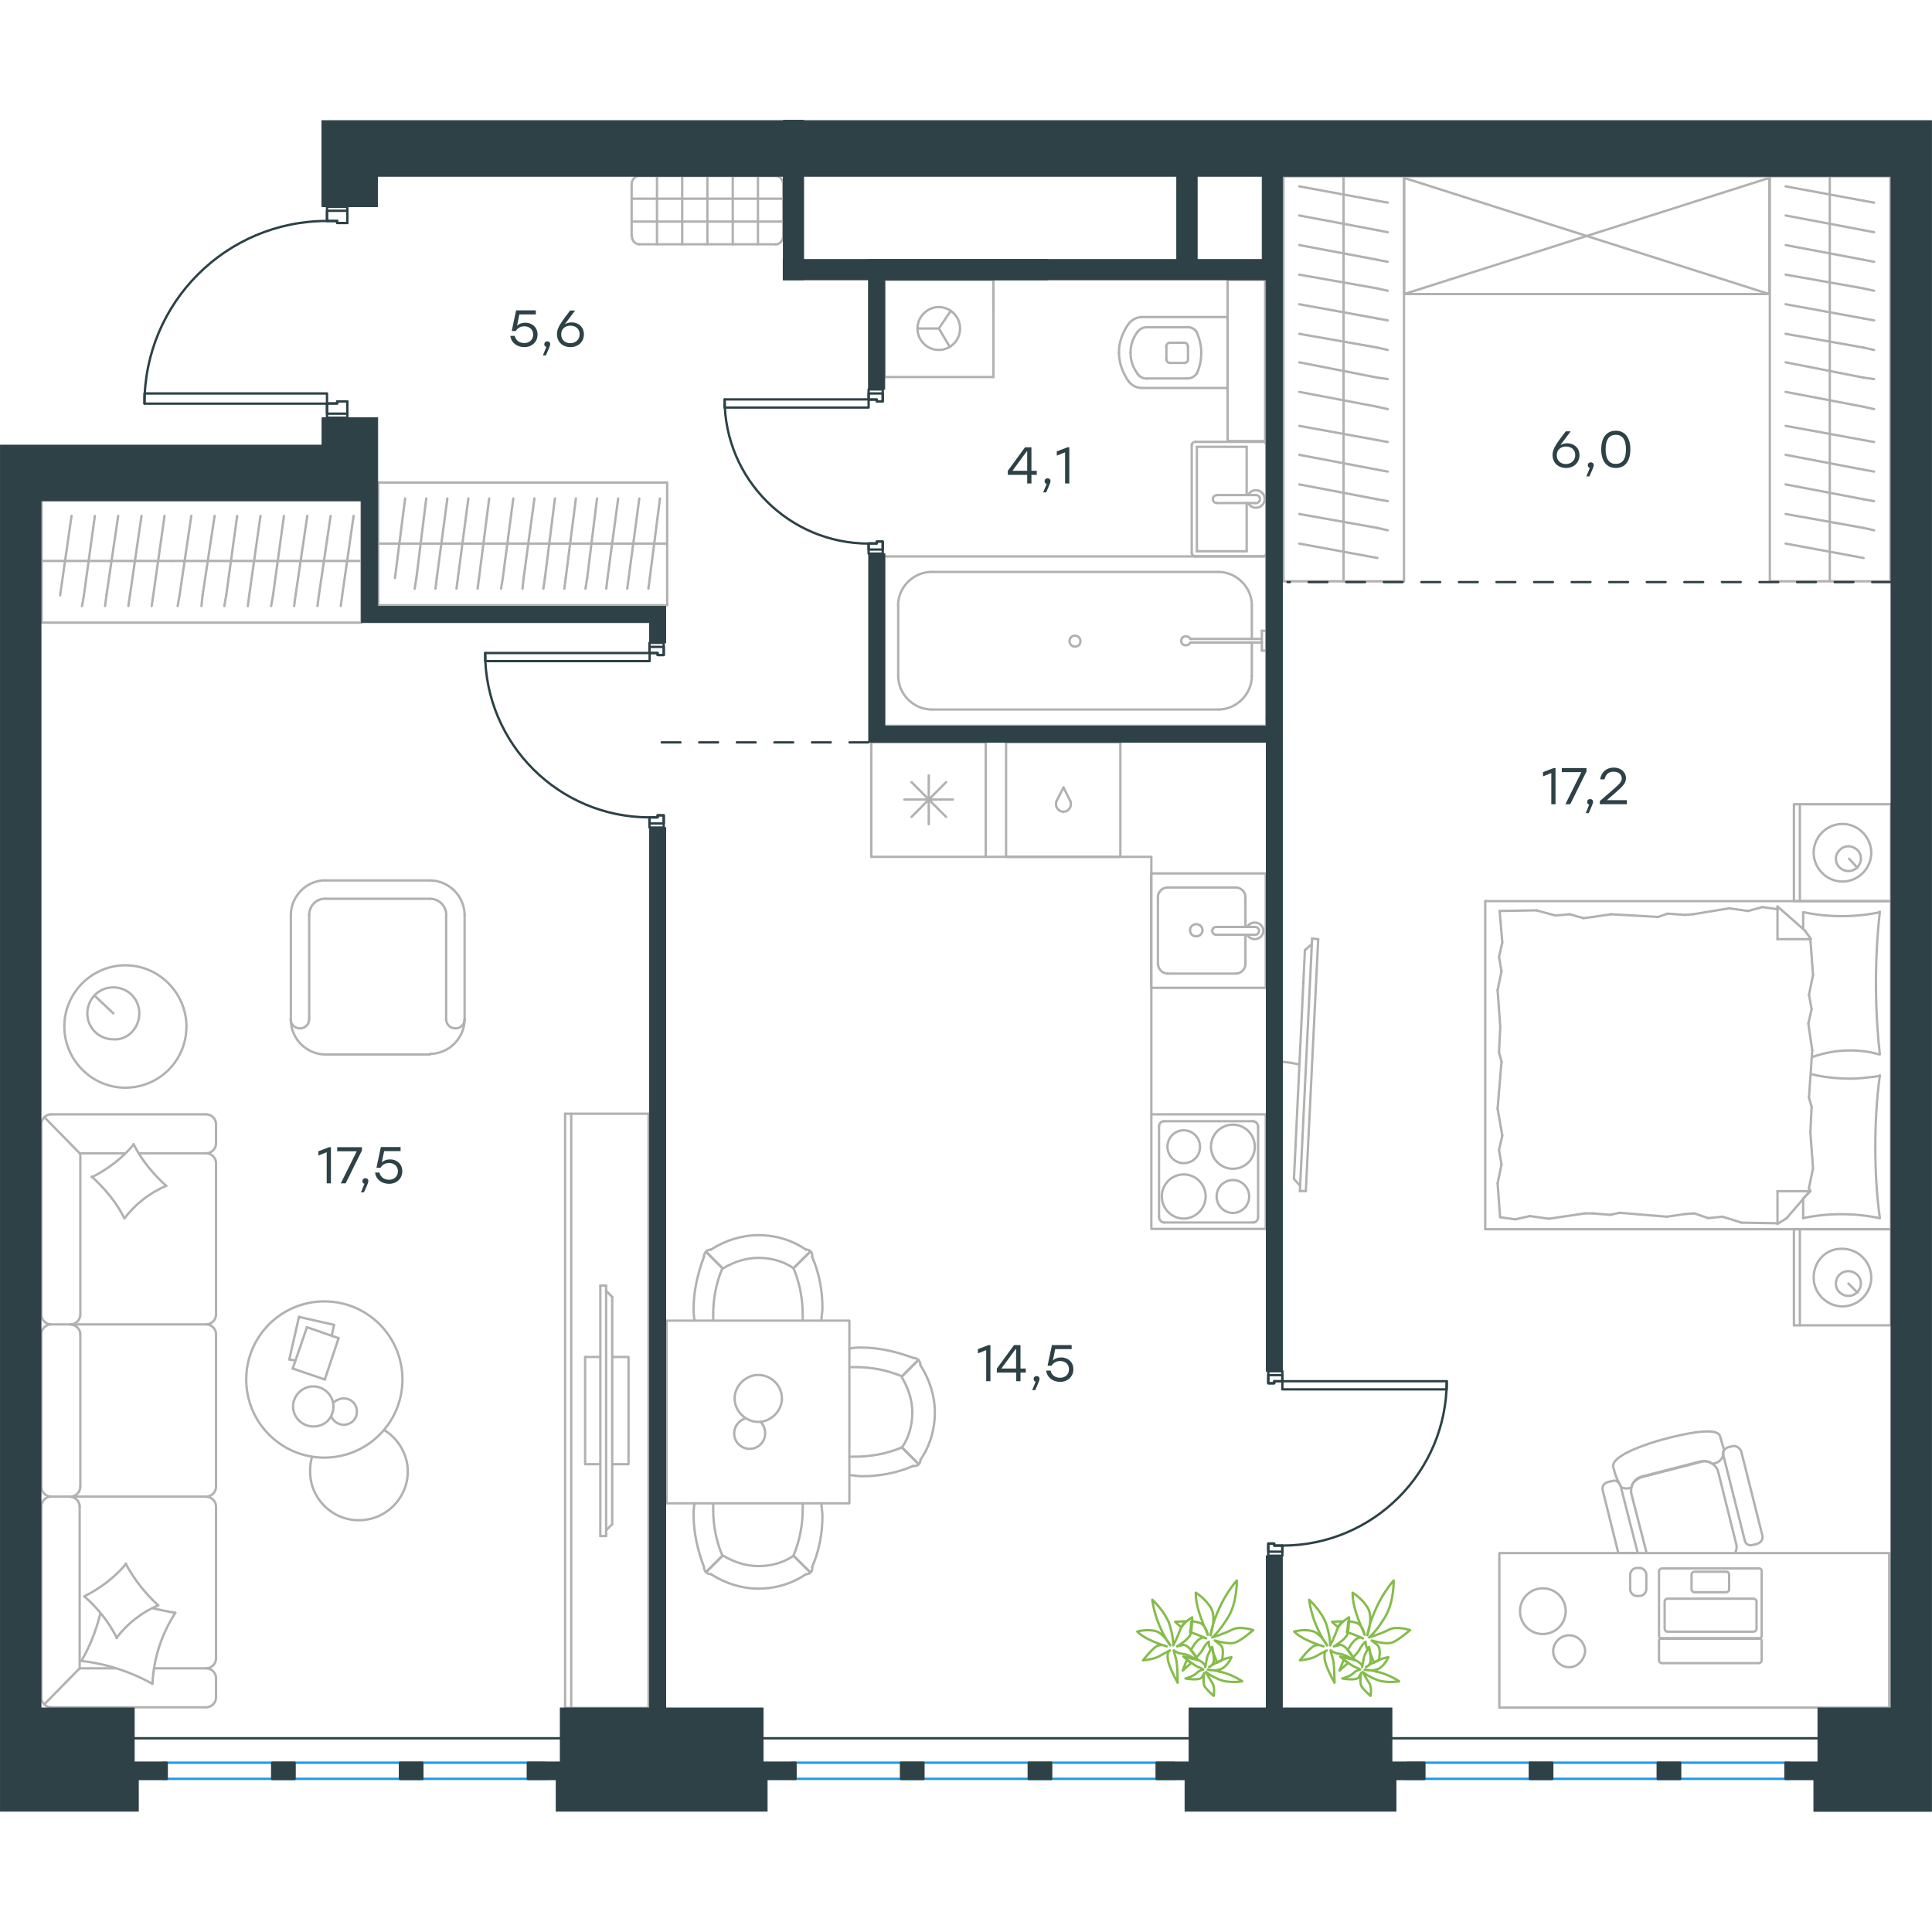 <?xml version="1.0" encoding="utf-8"?>
<!-- Generator: Adobe Illustrator 26.5.0, SVG Export Plug-In . SVG Version: 6.00 Build 0)  -->
<svg version="1.1" id="Слой_1" xmlns="http://www.w3.org/2000/svg" xmlns:xlink="http://www.w3.org/1999/xlink" x="0px" y="0px"
	 viewBox="0 0 1234.2 1080.5" style="enable-background:new 0 0 1234.2 1080.5;" xml:space="preserve" width="200" height="200">
<style type="text/css">
	.st0{fill:none;stroke:#B2B1B0;stroke-width:1.5;stroke-linecap:round;stroke-linejoin:round;stroke-miterlimit:22.926;}
	.st1{fill:none;stroke:#2D4146;stroke-width:1.5;stroke-linecap:round;stroke-linejoin:round;stroke-miterlimit:10;}
	.st2{fill:none;stroke:#1D9CEB;stroke-width:1.5;stroke-linecap:round;stroke-linejoin:round;stroke-miterlimit:22.926;}
	.st3{fill:none;stroke:#2D4146;stroke-width:1.5;stroke-linecap:round;stroke-linejoin:round;stroke-miterlimit:22.926;}
	
		.st4{fill:none;stroke:#2D4146;stroke-width:1.5;stroke-linecap:round;stroke-linejoin:round;stroke-miterlimit:22.926;stroke-dasharray:12,12,0,0,0,0;}
	.st5{fill:#2D4146;}
	.st6{fill:#2D4146;stroke:#2D4146;stroke-width:0.5;stroke-linecap:round;stroke-linejoin:round;stroke-miterlimit:10;}
	.st7{fill:none;stroke:#84BC4A;stroke-width:1.5;stroke-linecap:round;stroke-linejoin:round;stroke-miterlimit:22.926;}
	.st8{enable-background:new    ;}
</style>
<g>
	<g>
		<line class="st0" x1="1208" y1="708.4" x2="1208" y2="769.8"/>
		<line class="st0" x1="1146" y1="769.8" x2="1146" y2="708.4"/>
		<line class="st0" x1="1146" y1="708.4" x2="1208" y2="708.4"/>
		<line class="st0" x1="1208" y1="769.8" x2="1146" y2="769.8"/>
		<line class="st0" x1="1180.8" y1="743.1" x2="1186.6" y2="748.9"/>
		<line class="st0" x1="1149.8" y1="769.8" x2="1149.8" y2="708.4"/>
		<path class="st0" d="M1158.6,739.3c0,10,8.4,18.4,18.4,18.4c10.1,0,18.4-8.4,18.4-18.4s-8.4-18.4-18.4-18.4
			C1166.5,720.5,1158.6,728.9,1158.6,739.3z"/>
		<path class="st0" d="M1172.8,743.1c0,4.6,3.8,7.9,8,7.9c4.6,0,8-3.8,8-7.9c0-4.6-3.8-7.9-8-7.9
			C1176.6,735.1,1172.8,738.5,1172.8,743.1z"/>
		<line class="st0" x1="1208" y1="498.8" x2="1208" y2="708.4"/>
		<line class="st0" x1="1151.9" y1="516.5" x2="1151.9" y2="505.9"/>
		<line class="st0" x1="1156.5" y1="684.1" x2="1135.5" y2="684.1"/>
		<line class="st0" x1="1151.9" y1="688.7" x2="1156.5" y2="684.1"/>
		<line class="st0" x1="948.8" y1="498.8" x2="1208" y2="498.8"/>
		<line class="st0" x1="1135.5" y1="705" x2="1135.5" y2="684.1"/>
		<line class="st0" x1="1208" y1="708.4" x2="948.8" y2="708.4"/>
		<line class="st0" x1="1135.5" y1="502.2" x2="1153.1" y2="517.7"/>
		<line class="st0" x1="1153.1" y1="517.7" x2="1156.9" y2="523.1"/>
		<line class="st0" x1="1151.9" y1="701.3" x2="1151.9" y2="689.1"/>
		<line class="st0" x1="1156.5" y1="523.1" x2="1135.5" y2="523.1"/>
		<line class="st0" x1="1156.5" y1="683.7" x2="1141.4" y2="701.3"/>
		<line class="st0" x1="1141.4" y1="701.3" x2="1135.5" y2="705"/>
		<line class="st0" x1="1135.5" y1="502.2" x2="1135.5" y2="523.1"/>
		<line class="st0" x1="957.6" y1="595.4" x2="958.4" y2="579.1"/>
		<line class="st0" x1="959.7" y1="648.6" x2="956.7" y2="631.4"/>
		<line class="st0" x1="959.2" y1="667" x2="957.6" y2="657.8"/>
		<line class="st0" x1="957.6" y1="657.8" x2="959.7" y2="648.6"/>
		<line class="st0" x1="959.2" y1="601.3" x2="957.6" y2="595.4"/>
		<line class="st0" x1="956.7" y1="631.4" x2="959.2" y2="601.3"/>
		<line class="st0" x1="958.3" y1="700.8" x2="956.7" y2="679.1"/>
		<line class="st0" x1="956.7" y1="679.1" x2="959.2" y2="667"/>
		<line class="st0" x1="959.7" y1="525.2" x2="958" y2="505.1"/>
		<line class="st0" x1="959.2" y1="543.6" x2="957.6" y2="534.4"/>
		<line class="st0" x1="957.6" y1="534.4" x2="959.7" y2="525.2"/>
		<line class="st0" x1="958.4" y1="579.1" x2="956.7" y2="555.7"/>
		<line class="st0" x1="956.7" y1="555.7" x2="959.2" y2="543.6"/>
		<line class="st0" x1="948.8" y1="498.8" x2="948.8" y2="708.4"/>
		<path class="st0" d="M1200.9,596.7c-1.7-15.1-2.5-30.1-2.5-45.6c0-15.1,0.8-30.5,2.5-45.6"/>
		<path class="st0" d="M1157.4,598.5c8.4-2.9,15.8-4.3,24.6-4.3c6.3,0,12.6,0.8,18.4,2.5"/>
		<path class="st0" d="M1200.9,505.9c-8,1.7-16.3,2.5-24.3,2.5c-8.4,0-16.3-0.8-24.3-2.5"/>
		<path class="st0" d="M1200.9,610.5c-6.3,0.8-12.6,1.7-18.4,1.7c-8.8,0-17.2-0.8-25.5-2.9"/>
		<line class="st0" x1="1082.4" y1="698.3" x2="1076.5" y2="698.7"/>
		<line class="st0" x1="1100.4" y1="700.4" x2="1091.2" y2="701.3"/>
		<line class="st0" x1="1091.2" y1="701.3" x2="1082.4" y2="698.3"/>
		<line class="st0" x1="1135.5" y1="704.6" x2="1112.5" y2="704.2"/>
		<line class="st0" x1="1112.5" y1="704.2" x2="1100.4" y2="700.4"/>
		<line class="st0" x1="1028.8" y1="699.2" x2="1017.5" y2="698.3"/>
		<line class="st0" x1="1076.5" y1="698.7" x2="1064.8" y2="700.4"/>
		<line class="st0" x1="1034.6" y1="697.9" x2="1028.8" y2="699.2"/>
		<line class="st0" x1="1064.8" y1="700.4" x2="1034.6" y2="697.9"/>
		<line class="st0" x1="1017.5" y1="698.3" x2="1012.4" y2="698.3"/>
		<line class="st0" x1="977.3" y1="700" x2="968" y2="702.1"/>
		<line class="st0" x1="968" y1="702.1" x2="958.8" y2="700.8"/>
		<line class="st0" x1="1012.4" y1="698.3" x2="989.4" y2="701.7"/>
		<line class="st0" x1="989.4" y1="701.7" x2="977.3" y2="700"/>
		<line class="st0" x1="1011.6" y1="509.7" x2="1017.5" y2="508.9"/>
		<line class="st0" x1="993.6" y1="508" x2="1002.8" y2="507.2"/>
		<line class="st0" x1="1002.8" y1="507.2" x2="1011.6" y2="509.7"/>
		<line class="st0" x1="958" y1="505.1" x2="981.4" y2="504.7"/>
		<line class="st0" x1="981.4" y1="504.7" x2="993.6" y2="508"/>
		<line class="st0" x1="1065.2" y1="506.8" x2="1076.5" y2="507.6"/>
		<line class="st0" x1="1017.5" y1="508.9" x2="1029.2" y2="507.2"/>
		<line class="st0" x1="1059.3" y1="508.9" x2="1065.2" y2="506.8"/>
		<line class="st0" x1="1029.2" y1="507.2" x2="1059.3" y2="508.9"/>
		<line class="st0" x1="1076.5" y1="507.6" x2="1081.5" y2="507.2"/>
		<line class="st0" x1="1135.1" y1="503.9" x2="1136" y2="503.9"/>
		<line class="st0" x1="1116.7" y1="505.1" x2="1125.9" y2="502.6"/>
		<line class="st0" x1="1125.9" y1="502.6" x2="1135.1" y2="503.9"/>
		<line class="st0" x1="1081.5" y1="507.2" x2="1104.6" y2="503.4"/>
		<line class="st0" x1="1104.6" y1="503.4" x2="1116.7" y2="505.1"/>
		<path class="st0" d="M1200.9,701.3c-2.1-15.1-2.9-30.1-2.9-45.6c0-15.1,0.8-30.5,2.9-45.6"/>
		<path class="st0" d="M1151.9,701.3c8-1.7,16.3-2.5,24.3-2.5c8.4,0,16.3,0.8,24.3,2.5"/>
		<line class="st0" x1="1157.3" y1="630.2" x2="1156.5" y2="646.5"/>
		<line class="st0" x1="1155.2" y1="577" x2="1157.7" y2="594.2"/>
		<line class="st0" x1="1155.6" y1="558.6" x2="1157.3" y2="567.8"/>
		<line class="st0" x1="1157.3" y1="567.8" x2="1155.2" y2="577"/>
		<line class="st0" x1="1155.6" y1="624.3" x2="1157.3" y2="630.2"/>
		<line class="st0" x1="1157.7" y1="594.2" x2="1155.6" y2="624.3"/>
		<line class="st0" x1="1156.5" y1="523.1" x2="1158.2" y2="546.1"/>
		<line class="st0" x1="1158.2" y1="546.1" x2="1155.6" y2="558.6"/>
		<line class="st0" x1="1155.6" y1="682" x2="1156.1" y2="684.1"/>
		<line class="st0" x1="1156.5" y1="646.5" x2="1158.2" y2="669.5"/>
		<line class="st0" x1="1158.2" y1="669.5" x2="1155.6" y2="682"/>
		<line class="st0" x1="1208" y1="436.9" x2="1208" y2="498.8"/>
		<line class="st0" x1="1146" y1="498.8" x2="1146" y2="436.9"/>
		<line class="st0" x1="1146.4" y1="436.9" x2="1208" y2="436.9"/>
		<line class="st0" x1="1208" y1="498.8" x2="1146.4" y2="498.8"/>
		<line class="st0" x1="1181.2" y1="471.7" x2="1186.6" y2="477.5"/>
		<line class="st0" x1="1149.8" y1="498.8" x2="1149.8" y2="436.9"/>
		<path class="st0" d="M1158.6,467.9c0,10,8.4,18.4,18.4,18.4c10.1,0,18.4-8.4,18.4-18.4s-8.4-18.4-18.4-18.4
			C1166.9,449.5,1158.6,457.8,1158.6,467.9z"/>
		<path class="st0" d="M1172.8,471.7c0,4.6,3.8,7.9,8,7.9c4.6,0,8-3.8,8-7.9c0-4.6-3.8-7.9-8-7.9
			C1176.6,463.7,1172.8,467.5,1172.8,471.7z"/>
	</g>
	<g>
		<path class="st0" d="M830.1,603.2c-4.3-1-8.5-1.7-12.7-1.8"/>
		<line class="st0" x1="838.2" y1="522.7" x2="830.4" y2="684"/>
		<line class="st0" x1="834.2" y1="684" x2="842.1" y2="523.1"/>
		<line class="st0" x1="842.1" y1="523.1" x2="838.2" y2="522.7"/>
		<line class="st0" x1="826.6" y1="676.3" x2="833.6" y2="530.1"/>
		<line class="st0" x1="830.4" y1="680.5" x2="826.6" y2="676.3"/>
		<line class="st0" x1="833.6" y1="530.1" x2="838.1" y2="526.2"/>
		<line class="st0" x1="834.2" y1="684" x2="830.4" y2="684"/>
	</g>
</g>
<g>
	<line class="st0" x1="858.3" y1="294.5" x2="858.3" y2="188.8"/>
	<line class="st0" x1="886.5" y1="205.5" x2="879.9" y2="204.3"/>
	<line class="st0" x1="879.9" y1="204.3" x2="830" y2="195.2"/>
	<line class="st0" x1="886.5" y1="224.4" x2="879.9" y2="223.2"/>
	<line class="st0" x1="879.9" y1="223.2" x2="830" y2="213.7"/>
	<line class="st0" x1="886.5" y1="243.3" x2="879.9" y2="242.1"/>
	<line class="st0" x1="879.9" y1="242.1" x2="830" y2="232.6"/>
	<line class="st0" x1="886.5" y1="261.9" x2="879.9" y2="260.4"/>
	<line class="st0" x1="879.9" y1="260.4" x2="830" y2="251.5"/>
	<line class="st0" x1="879.9" y1="279.6" x2="830" y2="270.4"/>
	<rect x="819.9" y="35.8" class="st0" width="77" height="258.7"/>
	<line class="st0" x1="858.3" y1="188.8" x2="858.3" y2="35.8"/>
	<line class="st0" x1="886.5" y1="52.6" x2="879.9" y2="51.4"/>
	<line class="st0" x1="879.9" y1="51.4" x2="830" y2="42.2"/>
	<line class="st0" x1="886.5" y1="71.5" x2="879.9" y2="70.2"/>
	<line class="st0" x1="879.9" y1="70.2" x2="830" y2="60.8"/>
	<line class="st0" x1="886.5" y1="90.4" x2="879.9" y2="89.1"/>
	<line class="st0" x1="879.9" y1="89.1" x2="830" y2="79.7"/>
	<line class="st0" x1="886.5" y1="108.9" x2="879.9" y2="107.4"/>
	<line class="st0" x1="879.9" y1="107.4" x2="830" y2="98.6"/>
	<line class="st0" x1="886.5" y1="127.8" x2="879.9" y2="126.6"/>
	<line class="st0" x1="879.9" y1="126.6" x2="830" y2="117.5"/>
	<line class="st0" x1="886.5" y1="146.7" x2="879.9" y2="145.2"/>
	<line class="st0" x1="879.9" y1="145.2" x2="830" y2="136.4"/>
	<line class="st0" x1="886.5" y1="165.3" x2="879.9" y2="164.4"/>
	<line class="st0" x1="879.9" y1="164.4" x2="830" y2="154.6"/>
	<line class="st0" x1="879.9" y1="183" x2="830" y2="173.5"/>
	<line class="st0" x1="886.5" y1="184.5" x2="879.9" y2="183"/>
</g>
<g>
	<line class="st0" x1="1168.9" y1="294.5" x2="1168.9" y2="188.8"/>
	<line class="st0" x1="1197.2" y1="205.5" x2="1190.5" y2="204.3"/>
	<line class="st0" x1="1190.5" y1="204.3" x2="1140.7" y2="195.2"/>
	<line class="st0" x1="1197.2" y1="224.4" x2="1190.5" y2="223.2"/>
	<line class="st0" x1="1190.5" y1="223.2" x2="1140.7" y2="213.7"/>
	<line class="st0" x1="1197.2" y1="243.3" x2="1190.5" y2="242.1"/>
	<line class="st0" x1="1190.5" y1="242.1" x2="1140.7" y2="232.6"/>
	<line class="st0" x1="1197.2" y1="261.9" x2="1190.5" y2="260.4"/>
	<line class="st0" x1="1190.5" y1="260.4" x2="1140.7" y2="251.5"/>
	<line class="st0" x1="1190.5" y1="279.6" x2="1140.7" y2="270.4"/>
	<rect x="1130.6" y="35.8" class="st0" width="77" height="258.7"/>
	<line class="st0" x1="1168.9" y1="188.8" x2="1168.9" y2="35.8"/>
	<line class="st0" x1="1197.2" y1="52.6" x2="1190.5" y2="51.4"/>
	<line class="st0" x1="1190.5" y1="51.4" x2="1140.7" y2="42.2"/>
	<line class="st0" x1="1197.2" y1="71.5" x2="1190.5" y2="70.2"/>
	<line class="st0" x1="1190.5" y1="70.2" x2="1140.7" y2="60.8"/>
	<line class="st0" x1="1197.2" y1="90.4" x2="1190.5" y2="89.1"/>
	<line class="st0" x1="1190.5" y1="89.1" x2="1140.7" y2="79.7"/>
	<line class="st0" x1="1197.2" y1="108.9" x2="1190.5" y2="107.4"/>
	<line class="st0" x1="1190.5" y1="107.4" x2="1140.7" y2="98.6"/>
	<line class="st0" x1="1197.2" y1="127.8" x2="1190.5" y2="126.6"/>
	<line class="st0" x1="1190.5" y1="126.6" x2="1140.7" y2="117.5"/>
	<line class="st0" x1="1197.2" y1="146.7" x2="1190.5" y2="145.2"/>
	<line class="st0" x1="1190.5" y1="145.2" x2="1140.7" y2="136.4"/>
	<line class="st0" x1="1197.2" y1="165.3" x2="1190.5" y2="164.4"/>
	<line class="st0" x1="1190.5" y1="164.4" x2="1140.7" y2="154.6"/>
	<line class="st0" x1="1190.5" y1="183" x2="1140.7" y2="173.5"/>
	<line class="st0" x1="1197.2" y1="184.5" x2="1190.5" y2="183"/>
</g>
<g>
	<rect x="897" y="35.8" class="st0" width="233.3" height="75.2"/>
	<line class="st0" x1="897" y1="111" x2="1130.2" y2="36.8"/>
	<line class="st0" x1="897" y1="36.8" x2="1130.2" y2="111"/>
</g>
<g>
	<path class="st0" d="M1000.2,952.4c0-8.1-6.5-14.6-14.6-14.6s-14.6,6.5-14.6,14.6s6.5,14.6,14.6,14.6
		C993.6,967,1000.2,960.5,1000.2,952.4z"/>
	<path class="st0" d="M1002.4,988.2c-5.5,0-10.2-4.8-10.2-10.2c0-5.5,4.7-10.2,10.2-10.2s10.2,4.7,10.2,10.2
		C1012.2,983.5,1007.8,988.2,1002.4,988.2z"/>
	<path class="st0" d="M1051.7,914.5l-9.5-36.9c-1.1-5.1,1.8-10.2,6.9-11.3l36.9-9.5c5.1-1.1,10.6,1.8,11.7,6.9L1109,909
		c0.7,2.2,0.4,4-0.4,5.8"/>
	<path class="st0" d="M1112.3,850.2l13.5,53.7c0.7,2.2-0.7,4.7-3.3,5.5l-2.9,0.7c-2.6,0.7-4.7-0.7-5.1-3.3l-13.5-53.7
		c-0.7-2.6,0.7-4.8,3.3-5.5l2.9-0.7C1109,846.6,1111.2,848,1112.3,850.2z"/>
	<path class="st0" d="M1035.3,872.5l10.9,42.7h-12.4l-9.9-39.8c-0.7-2.6,0.7-4.8,3.3-5.5l2.9-0.7
		C1032,868.5,1034.2,869.6,1035.3,872.5z"/>
	<path class="st0" d="M1098.8,840.7l2.6,8.8c-0.7,0.7-0.7,2.2-0.7,4c-0.7,1.5-2.2,3.3-4,4c0,0-0.7,0.4-2.6,0.7
		c-2.6-1.5-4.7-2.2-7.7-1.1l-36.9,9.5c-3.3,0.7-6.9,3.6-7.3,6.7c-1.6,1-6.1,1.1-6.9-0.8c-2.7-5.3-3-5.6-4.7-12.1
		c-2-7.9,25.8-16.1,29.9-17.2C1064.8,842,1096.9,832.9,1098.8,840.7z"/>
	<path class="st0" d="M1125.4,971.4v12.4c0,1.1-1.1,1.8-1.8,1.8h-62c-1.1,0-1.8-1.1-1.8-1.8v-12.4c0-1.1,1.1-1.8,1.8-1.8h62
		C1124.6,969.6,1125.4,970.7,1125.4,971.4z"/>
	<path class="st0" d="M1122.1,946.2v17.5c0,1.1-1.1,1.8-1.8,1.8h-55.1c-1.1,0-1.8-1.1-1.8-1.8v-17.5c0-1.1,1.1-1.8,1.8-1.8h55.1
		C1121.3,944.8,1122.1,945.1,1122.1,946.2z"/>
	<path class="st0" d="M1104.6,929v9.5c0,1.1-1.1,1.8-1.8,1.8h-20.4c-1.1,0-1.8-1.1-1.8-1.8V929c0-1.1,1.1-1.8,1.8-1.8h20.8
		C1103.8,927.2,1104.6,928.3,1104.6,929z"/>
	<path class="st0" d="M1125.4,926.9v41.3c0,1.1-1.1,1.8-1.8,1.8h-62c-1.1,0-1.8-1.1-1.8-1.8v-41.3c0-1.1,1.1-1.8,1.8-1.8h62
		C1124.6,925,1125.4,925.8,1125.4,926.9z"/>
	<rect x="957.8" y="915.3" class="st0" width="249.1" height="98.7"/>
	<path class="st0" d="M1047.3,942.7h-1.5c-2.4,0-4.4-2-4.4-4.4v-9.1c0-2.4,2-4.4,4.4-4.4h1.5c2.4,0,4.4,2,4.4,4.4v9.1
		C1051.6,940.8,1049.7,942.7,1047.3,942.7z"/>
</g>
<g>
	<line class="st0" x1="629.7" y1="397.3" x2="629.7" y2="470.5"/>
	<line class="st0" x1="593.3" y1="418.5" x2="593.3" y2="449.7"/>
	<line class="st0" x1="582.3" y1="445" x2="604.4" y2="422.8"/>
	<line class="st0" x1="582.3" y1="422.8" x2="604.4" y2="445"/>
	<line class="st0" x1="577.7" y1="433.9" x2="608.7" y2="433.9"/>
	<line class="st0" x1="629.7" y1="470.5" x2="556.6" y2="470.5"/>
	<line class="st0" x1="556.6" y1="397.3" x2="556.6" y2="470.5"/>
	<line class="st0" x1="629.7" y1="397.3" x2="556.6" y2="397.3"/>
</g>
<g>
	<rect x="735.4" y="481.1" class="st0" width="73.2" height="73.1"/>
	<line class="st0" x1="776.9" y1="520.3" x2="801.4" y2="520.3"/>
	<line class="st0" x1="795.6" y1="515.3" x2="795.6" y2="496.1"/>
	<line class="st0" x1="739.7" y1="496.1" x2="739.7" y2="539.1"/>
	<line class="st0" x1="795.6" y1="539.1" x2="795.6" y2="520.3"/>
	<line class="st0" x1="745.9" y1="545.1" x2="789.5" y2="545.1"/>
	<line class="st0" x1="801.4" y1="515.3" x2="776.9" y2="515.3"/>
	<line class="st0" x1="789.5" y1="490.1" x2="745.9" y2="490.1"/>
	<path class="st0" d="M776.9,520.3L776.9,520.3c-1.4,0-2.5-1.1-2.5-2.5s1.1-2.5,2.5-2.5"/>
	<path class="st0" d="M789.5,490.1c3.2,0,6.1,2.8,6.1,6"/>
	<path class="st0" d="M796.7,515.3c1.1-1.8,2.9-2.8,5-2.8c2.9,0,5.4,2.5,5.4,5.3s-2.5,5.3-5.4,5.3c-2.2,0-4-1.1-5-2.8"/>
	<path class="st0" d="M745.9,545.1c-3.2,0-6.1-2.8-6.1-6"/>
	<path class="st0" d="M795.6,539.1c0,3.2-2.9,6-6.1,6"/>
	<path class="st0" d="M739.7,496.1c0-3.2,2.9-6,6.1-6"/>
	<path class="st0" d="M801.4,515.3h0.4c1.4,0,2.5,1.1,2.5,2.5s-1.1,2.5-2.5,2.5h-0.4"/>
	<path class="st0" d="M764.2,521.3c2.2,0,4-1.8,4-3.9c0-2.1-1.8-3.9-4-3.9s-4,1.8-4,3.9C760.3,519.9,762.1,521.3,764.2,521.3z"/>
</g>
<g>
	<path class="st0" d="M766.6,655.7c0-5.8-4.7-10.5-10.4-10.5c-5.8,0-10.4,4.7-10.4,10.5s4.7,10.5,10.4,10.5
		C762,666.1,766.6,661.8,766.6,655.7z"/>
	<path class="st0" d="M770.2,687.5c0-7.6-6.1-14.1-14-14.1c-7.6,0-14,6.1-14,14.1c0,7.6,6.1,14.1,14,14.1
		C763.8,701.6,770.2,695.1,770.2,687.5z"/>
	<path class="st0" d="M798,687.5c0-5.8-4.7-10.5-10.4-10.5c-5.8,0-10.4,4.7-10.4,10.5s4.7,10.5,10.4,10.5S798,693.3,798,687.5z"/>
	<path class="st0" d="M801.6,655.7c0-7.6-6.1-14.1-14-14.1c-7.6,0-14,6.1-14,14.1c0,7.6,6.1,14.1,14,14.1
		C795.4,669.8,801.6,663.6,801.6,655.7z"/>
	<line class="st0" x1="740.4" y1="700.5" x2="740.4" y2="643"/>
	<line class="st0" x1="800.5" y1="704.1" x2="743.6" y2="704.1"/>
	<line class="st0" x1="803.7" y1="643" x2="803.7" y2="700.5"/>
	<line class="st0" x1="743.6" y1="639.4" x2="800.5" y2="639.4"/>
	<path class="st0" d="M803.7,700.5L803.7,700.5c0,2.2-1.4,3.6-3.2,3.6"/>
	<path class="st0" d="M740.4,643L740.4,643c0-2.2,1.4-3.6,3.2-3.6"/>
	<path class="st0" d="M743.6,704.1L743.6,704.1c-1.8,0-3.2-1.8-3.2-3.6"/>
	<path class="st0" d="M800.5,639.4L800.5,639.4c1.8,0,3.2,1.8,3.2,3.6"/>
	<rect x="735.5" y="635" class="st0" width="73.1" height="73.2"/>
</g>
<g>
	<rect x="642.7" y="397.3" class="st0" width="73" height="73.2"/>
	<line class="st0" x1="679.4" y1="426.2" x2="675" y2="434.8"/>
	<line class="st0" x1="683.7" y1="434.8" x2="679.4" y2="426.2"/>
	<path class="st0" d="M683.7,434.8c0.4,0.7,0.4,1.4,0.4,2.2c0,2.5-2.2,4.7-4.7,4.7"/>
	<path class="st0" d="M675,434.8c-0.4,0.7-0.4,1.4-0.4,2.2c0,2.5,2.2,4.7,4.7,4.7"/>
</g>
<line class="st0" x1="629.7" y1="470.5" x2="735.5" y2="470.5"/>
<line class="st0" x1="735.5" y1="470.5" x2="735.5" y2="635"/>
<g>
	<rect x="425.8" y="766.8" class="st0" width="116.8" height="116.7"/>
	<path class="st0" d="M506.9,917c-6.6,4.6-14.5,6.6-22.4,6.6s-15.8-2.6-22.4-6.6"/>
	<path class="st0" d="M524.7,883.4c0,2.6,0.7,5.3,0.7,7.9c0,11.2-2,22.3-6.6,32.9"/>
	<path class="st0" d="M449.7,924.2c-3.9-10.5-6.6-21.7-6.6-32.9c0-2.6,0-5.3,0.7-7.9"/>
	<path class="st0" d="M512.8,883.4c0,1.3,0,2.6,0,3.9c0,9.9-2,20.4-5.9,29.6"/>
	<path class="st0" d="M461.5,917c-3.9-9.2-5.9-19.1-5.9-29.6c0-1.3,0-2.6,0-3.9"/>
	<path class="st0" d="M514.8,928.8c-8.6,5.9-19.1,9.2-30.3,9.2c-10.5,0-21.1-3.3-30.3-9.2"/>
	<line class="st0" x1="506.9" y1="917" x2="517.5" y2="927.5"/>
	<line class="st0" x1="461.5" y1="917" x2="451" y2="927.5"/>
	<line class="st0" x1="506.9" y1="917" x2="517.5" y2="927.5"/>
	<line class="st0" x1="461.5" y1="917" x2="451" y2="927.5"/>
	<path class="st0" d="M454.3,928.8c-2.6,0-4.6-2-4.6-4.6"/>
	<path class="st0" d="M518.8,924.2c0.5,2.6-1.3,4.6-3.9,4.6"/>
	<path class="st0" d="M506.9,733.3c-6.6-4.6-14.5-6.6-22.4-6.6s-15.8,2.6-22.4,6.6"/>
	<path class="st0" d="M524.7,766.8c0-2.6,0.7-5.3,0.7-7.9c0-11.2-2-22.3-6.6-32.9"/>
	<path class="st0" d="M449.7,726c-3.9,10.5-6.6,21.7-6.6,32.9c0,2.6,0,5.3,0.7,7.9"/>
	<path class="st0" d="M512.8,766.8c0-1.3,0-2.6,0-3.9c0-9.9-2-20.4-5.9-29.6"/>
	<path class="st0" d="M461.5,733.3c-3.9,9.2-5.9,19.1-5.9,29.6c0,1.3,0,2.6,0,3.9"/>
	<path class="st0" d="M514.8,721.4c-8.6-5.9-19.1-9.2-30.3-9.2c-10.5,0-21.1,3.3-30.3,9.2"/>
	<line class="st0" x1="506.9" y1="733.3" x2="517.5" y2="722.8"/>
	<line class="st0" x1="461.5" y1="733.3" x2="451" y2="722.8"/>
	<line class="st0" x1="506.9" y1="733.3" x2="517.5" y2="722.8"/>
	<line class="st0" x1="461.5" y1="733.3" x2="451" y2="722.8"/>
	<path class="st0" d="M454.3,721.4c-2.6,0-4.6,2-4.6,4.6"/>
	<path class="st0" d="M518.8,726c0.5-2.6-1.3-4.6-3.9-4.6"/>
	<path class="st0" d="M576.2,847.8c4.6-6.6,6.6-14.5,6.6-22.3c0-7.9-2.6-15.8-6.6-22.3"/>
	<path class="st0" d="M542.6,865.5c2.6,0,5.3,0.7,7.9,0.7c11.2,0,22.4-2,32.9-6.6"/>
	<path class="st0" d="M583.4,790.6c-10.5-3.9-21.7-6.6-32.9-6.6c-2.6,0-5.3,0-7.9,0.7"/>
	<path class="st0" d="M542.6,853.7c1.3,0,2.6,0,3.9,0c9.9,0,20.4-2,29.6-5.9"/>
	<path class="st0" d="M576.2,802.4c-9.2-3.9-19.1-5.9-29.6-5.9c-1.3,0-2.6,0-3.9,0"/>
	<path class="st0" d="M588,855.7c5.9-8.5,9.2-19.1,9.2-30.2c0-10.5-3.3-21-9.2-30.2"/>
	<line class="st0" x1="576.2" y1="847.8" x2="586.7" y2="858.3"/>
	<line class="st0" x1="576.2" y1="802.4" x2="586.7" y2="791.9"/>
	<line class="st0" x1="576.2" y1="847.8" x2="586.7" y2="858.3"/>
	<line class="st0" x1="576.2" y1="802.4" x2="586.7" y2="791.9"/>
	<path class="st0" d="M588,795.2c0-2.6-2-4.6-4.6-4.6"/>
	<path class="st0" d="M583.4,859.6c2.6,0.5,4.6-1.3,4.6-3.9"/>
	<path class="st0" d="M484.4,801.5c-8.1,0-15.1,7-15.1,15c0,8.1,7,15,15.1,15s15.1-7,15.1-15C499.5,808.1,492.5,801.5,484.4,801.5z"
		/>
	<path class="st0" d="M485.9,831.5c1.8,1.8,2.9,4.4,2.9,7.3c0,5.5-4.4,9.9-9.9,9.9s-9.9-4.4-9.9-9.9c0-4.4,2.9-8.1,7-9.5"/>
</g>
<g>
	<line class="st0" x1="191" y1="764.4" x2="213.4" y2="769.5"/>
	<line class="st0" x1="213.4" y1="769.5" x2="211.9" y2="776.5"/>
	<line class="st0" x1="188.8" y1="792.3" x2="184.8" y2="791.6"/>
	<line class="st0" x1="184.8" y1="791.6" x2="191" y2="764.4"/>
	<line class="st0" x1="196.1" y1="771" x2="216.3" y2="778"/>
	<line class="st0" x1="216.3" y1="778" x2="207.5" y2="804.4"/>
	<line class="st0" x1="207.5" y1="804.4" x2="187" y2="797.4"/>
	<line class="st0" x1="187" y1="797.4" x2="196.1" y2="771"/>
	<ellipse class="st0" cx="207.2" cy="804.4" rx="49.9" ry="49.9"/>
	<path class="st0" d="M213,821.6c0-7-5.9-12.8-12.9-12.8s-12.9,5.9-12.9,12.8c0,7,5.9,12.8,12.9,12.8C207.5,834.5,213,829,213,821.6
		z"/>
	<path class="st0" d="M213,819.4c1.5-1.8,4-2.9,6.6-2.9c4.8,0,8.4,3.7,8.4,8.4c0,4.8-3.7,8.4-8.4,8.4c-3.7,0-6.6-2.2-8.1-5.5"/>
	<path class="st0" d="M245.4,836.7c9.2,5.5,15.1,15.8,15.1,26.4c0,17.2-14,31.2-31.2,31.2c-17.3,0-31.2-13.9-31.2-31.2
		c0-3.1,0.3-6.1,1.2-9.2"/>
</g>
<g>
	<g>
		<line class="st0" x1="364.9" y1="634.6" x2="364.9" y2="1014.2"/>
		<polyline class="st0" points="361,1014.2 414.3,1014.2 414.3,634.6 361,634.6 		"/>
		<line class="st0" x1="361" y1="634.6" x2="361" y2="1014.2"/>
	</g>
	<g>
		<polyline class="st0" points="391.1,858.5 401.5,858.5 401.5,790 391.1,790 		"/>
		<line class="st0" x1="383.5" y1="790" x2="373.8" y2="790"/>
		<line class="st0" x1="373.8" y1="790" x2="373.8" y2="858.5"/>
		<line class="st0" x1="373.8" y1="858.5" x2="383.5" y2="858.5"/>
		<line class="st0" x1="383.5" y1="744.4" x2="387.2" y2="744.4"/>
		<line class="st0" x1="391.1" y1="896.8" x2="387.2" y2="900.8"/>
		<line class="st0" x1="387.2" y1="747.7" x2="391.1" y2="751.7"/>
		<line class="st0" x1="387.2" y1="904.4" x2="387.2" y2="744.4"/>
		<line class="st0" x1="383.5" y1="744.4" x2="383.5" y2="904.4"/>
		<line class="st0" x1="383.5" y1="904.4" x2="387.2" y2="904.4"/>
		<line class="st0" x1="391.1" y1="751.7" x2="391.1" y2="896.8"/>
	</g>
</g>
<g>
	<line class="st0" x1="32.6" y1="1013.8" x2="131.8" y2="1013.8"/>
	<line class="st0" x1="138" y1="873" x2="138" y2="775.4"/>
	<line class="st0" x1="138" y1="763" x2="138" y2="666.1"/>
	<line class="st0" x1="26.4" y1="641.2" x2="26.4" y2="763"/>
	<line class="st0" x1="138" y1="1007.6" x2="138" y2="995.1"/>
	<line class="st0" x1="131.8" y1="988.9" x2="98.4" y2="988.9"/>
	<line class="st0" x1="50.9" y1="988.9" x2="50.9" y2="885.5"/>
	<line class="st0" x1="50.9" y1="659.9" x2="79.8" y2="659.9"/>
	<line class="st0" x1="138" y1="653.6" x2="138" y2="641.2"/>
	<line class="st0" x1="131.8" y1="635" x2="32.6" y2="635"/>
	<line class="st0" x1="28.5" y1="1011.7" x2="50.9" y2="988.9"/>
	<line class="st0" x1="50.9" y1="659.9" x2="28.3" y2="636.8"/>
	<line class="st0" x1="45.1" y1="879.2" x2="32.6" y2="879.2"/>
	<line class="st0" x1="131.8" y1="769.2" x2="45.1" y2="769.2"/>
	<line class="st0" x1="131.8" y1="879.2" x2="45.1" y2="879.2"/>
	<line class="st0" x1="45.1" y1="769.2" x2="32.6" y2="769.2"/>
	<line class="st0" x1="138" y1="982.7" x2="138" y2="885.5"/>
	<line class="st0" x1="26.4" y1="885.5" x2="26.4" y2="1007.6"/>
	<line class="st0" x1="51.3" y1="873" x2="51.3" y2="775.4"/>
	<line class="st0" x1="26.4" y1="775.4" x2="26.4" y2="873"/>
	<line class="st0" x1="51.3" y1="763" x2="51.3" y2="659.9"/>
	<line class="st0" x1="88.6" y1="659.9" x2="131.8" y2="659.9"/>
	<line class="st0" x1="73.7" y1="988.9" x2="50.9" y2="988.9"/>
	<path class="st0" d="M26.4,1007.6c0,3.3,2.9,6.2,6.2,6.2"/>
	<path class="st0" d="M32.6,635c-3.3,0-6.2,2.9-6.2,6.2"/>
	<path class="st0" d="M138,666.1c0-3.3-2.9-6.2-6.2-6.2"/>
	<path class="st0" d="M131.8,1013.8c3.3,0,6.2-2.9,6.2-6.2"/>
	<path class="st0" d="M138,995.1c0-3.3-2.9-6.2-6.2-6.2"/>
	<path class="st0" d="M131.8,988.9c3.3,0,6.2-2.9,6.2-6.2"/>
	<path class="st0" d="M138,775.4c0-3.3-2.9-6.2-6.2-6.2"/>
	<path class="st0" d="M131.8,879.2c3.3,0,6.2-2.9,6.2-6.2"/>
	<path class="st0" d="M138,885.5c0-3.3-2.9-6.2-6.2-6.2"/>
	<path class="st0" d="M131.8,659.9c3.3,0,6.2-2.9,6.2-6.2"/>
	<path class="st0" d="M138,641.2c0-3.3-2.9-6.2-6.2-6.2"/>
	<path class="st0" d="M50.9,885.5c0-3.3-2.9-6.2-6.2-6.2"/>
	<path class="st0" d="M32.6,879.2c-3.3,0-6.2,2.9-6.2,6.2"/>
	<path class="st0" d="M45.1,879.2c3.3,0,6.2-2.9,6.2-6.2"/>
	<path class="st0" d="M26.4,873c0,3.3,2.9,6.2,6.2,6.2"/>
	<path class="st0" d="M51.3,775.4c0-3.3-3.1-6.2-6.6-6.2"/>
	<path class="st0" d="M32.6,769.2c-3.3,0-6.2,2.9-6.2,6.2"/>
	<path class="st0" d="M45.1,769.2c3.3,0,6.2-2.9,6.2-6.2"/>
	<path class="st0" d="M26.4,763c0,3.3,2.9,6.2,6.2,6.2"/>
	<path class="st0" d="M85.3,654c5.1,10.2,12.4,19,20.9,26.7"/>
	<path class="st0" d="M106.2,680.7c-10.6,4.4-19.8,11.7-26.7,20.8"/>
	<path class="st0" d="M79.5,701.5c-5.1-10.2-12.4-19-20.9-26.7"/>
	<path class="st0" d="M58.6,675.2c10.2-5.1,19.4-12.1,26.7-20.8"/>
	<path class="st0" d="M80.2,922c5.5,9.9,12.4,19,20.9,26.7"/>
	<path class="st0" d="M101.1,948.7c-10.6,4.4-19.8,11.7-26.7,20.8"/>
	<path class="st0" d="M74.7,969.6c-5.1-10.2-12.1-19-20.9-26.7"/>
	<path class="st0" d="M53.9,942.9c10.2-5.1,19.4-12.1,26.7-20.8"/>
	<path class="st0" d="M97.4,950.5c4.8,1.1,9.9,2.2,14.6,2.9"/>
	<path class="st0" d="M112,953.5c-8.8,13.5-13.9,29.3-14.6,45.3"/>
	<path class="st0" d="M97.4,998.8C83.5,991.1,68.1,986,52,984.2"/>
	<path class="st0" d="M52,984.2c5.5-9.5,9.5-19.7,12.1-30.3"/>
	<path class="st0" d="M131.8,769.2c3.3,0,6.2-2.9,6.2-6.2"/>
</g>
<g>
	<line class="st0" x1="296.8" y1="507.7" x2="296.8" y2="574.2"/>
	<line class="st0" x1="208" y1="485.6" x2="274.6" y2="485.6"/>
	<line class="st0" x1="185.8" y1="574.2" x2="185.8" y2="507.7"/>
	<line class="st0" x1="274.6" y1="596.8" x2="208" y2="596.8"/>
	<line class="st0" x1="274.6" y1="497.3" x2="208" y2="497.3"/>
	<line class="st0" x1="197.5" y1="574.2" x2="197.5" y2="507.7"/>
	<line class="st0" x1="285" y1="574.2" x2="285" y2="507.7"/>
	<path class="st0" d="M185.8,507.7c0-12.1,10-22.2,22.2-22.2"/>
	<path class="st0" d="M274.6,485.6c12.1,0,22.2,10,22.2,22.2"/>
	<path class="st0" d="M296.8,574.2c0,12.1-10,22.2-22.2,22.2"/>
	<path class="st0" d="M208,596.8c-12.1,0-22.2-10-22.2-22.2"/>
	<path class="st0" d="M274.6,497.3c5.9,0,10.5,4.6,10.5,10.5"/>
	<path class="st0" d="M197.5,507.7c0-5.9,4.6-10.5,10.5-10.5"/>
	<path class="st0" d="M296.8,574.2C296.8,574.7,296.8,574.7,296.8,574.2c0,3.3-2.5,5.9-5.9,5.9c-3.3,0-5.9-2.5-5.9-5.9"/>
	<path class="st0" d="M197.5,574.2C197.5,574.7,197.5,574.7,197.5,574.2c0,3.3-2.5,5.9-5.9,5.9c-3.3,0-5.9-2.5-5.9-5.9"/>
</g>
<g>
	<line class="st0" x1="26.6" y1="281.5" x2="110.1" y2="281.5"/>
	<line class="st0" x1="96.9" y1="310.3" x2="97.9" y2="303.5"/>
	<line class="st0" x1="97.9" y1="303.5" x2="105.1" y2="252.7"/>
	<line class="st0" x1="82" y1="310.3" x2="83" y2="303.5"/>
	<line class="st0" x1="83" y1="303.5" x2="90.4" y2="252.7"/>
	<line class="st0" x1="67.1" y1="310.3" x2="68" y2="303.5"/>
	<line class="st0" x1="68" y1="303.5" x2="75.5" y2="252.7"/>
	<line class="st0" x1="52.4" y1="310.3" x2="53.6" y2="303.5"/>
	<line class="st0" x1="53.6" y1="303.5" x2="60.6" y2="252.7"/>
	<line class="st0" x1="38.4" y1="303.5" x2="45.7" y2="252.7"/>
	<rect x="26.6" y="242.5" class="st0" width="204.3" height="78.4"/>
	<line class="st0" x1="110.1" y1="281.5" x2="230.9" y2="281.5"/>
	<line class="st0" x1="217.7" y1="310.3" x2="218.6" y2="303.5"/>
	<line class="st0" x1="218.6" y1="303.5" x2="225.9" y2="252.7"/>
	<line class="st0" x1="202.8" y1="310.3" x2="203.7" y2="303.5"/>
	<line class="st0" x1="203.7" y1="303.5" x2="211.2" y2="252.7"/>
	<line class="st0" x1="187.9" y1="310.3" x2="188.8" y2="303.5"/>
	<line class="st0" x1="188.8" y1="303.5" x2="196.3" y2="252.7"/>
	<line class="st0" x1="173.2" y1="310.3" x2="174.4" y2="303.5"/>
	<line class="st0" x1="174.4" y1="303.5" x2="181.4" y2="252.7"/>
	<line class="st0" x1="158.3" y1="310.3" x2="159.2" y2="303.5"/>
	<line class="st0" x1="159.2" y1="303.5" x2="166.4" y2="252.7"/>
	<line class="st0" x1="143.3" y1="310.3" x2="144.5" y2="303.5"/>
	<line class="st0" x1="144.5" y1="303.5" x2="151.5" y2="252.7"/>
	<line class="st0" x1="128.7" y1="310.3" x2="129.4" y2="303.5"/>
	<line class="st0" x1="129.4" y1="303.5" x2="137.1" y2="252.7"/>
	<line class="st0" x1="114.7" y1="303.5" x2="122.2" y2="252.7"/>
	<line class="st0" x1="113.5" y1="310.3" x2="114.7" y2="303.5"/>
</g>
<g>
	<line class="st0" x1="241.6" y1="270.4" x2="317.1" y2="270.4"/>
	<line class="st0" x1="305.1" y1="299.2" x2="306" y2="292.4"/>
	<line class="st0" x1="306" y1="292.4" x2="312.5" y2="241.6"/>
	<line class="st0" x1="291.6" y1="299.2" x2="292.5" y2="292.4"/>
	<line class="st0" x1="292.5" y1="292.4" x2="299.2" y2="241.6"/>
	<line class="st0" x1="278.2" y1="299.2" x2="279" y2="292.4"/>
	<line class="st0" x1="279" y1="292.4" x2="285.8" y2="241.6"/>
	<line class="st0" x1="264.9" y1="299.2" x2="266" y2="292.4"/>
	<line class="st0" x1="266" y1="292.4" x2="272.3" y2="241.6"/>
	<line class="st0" x1="252.3" y1="292.4" x2="258.8" y2="241.6"/>
	<rect x="241.6" y="231.4" class="st0" width="184.6" height="78.4"/>
	<line class="st0" x1="317.1" y1="270.4" x2="426.2" y2="270.4"/>
	<line class="st0" x1="414.2" y1="299.2" x2="415.1" y2="292.4"/>
	<line class="st0" x1="415.1" y1="292.4" x2="421.6" y2="241.6"/>
	<line class="st0" x1="400.7" y1="299.2" x2="401.6" y2="292.4"/>
	<line class="st0" x1="401.6" y1="292.4" x2="408.4" y2="241.6"/>
	<line class="st0" x1="387.3" y1="299.2" x2="388.1" y2="292.4"/>
	<line class="st0" x1="388.1" y1="292.4" x2="394.9" y2="241.6"/>
	<line class="st0" x1="374" y1="299.2" x2="375.1" y2="292.4"/>
	<line class="st0" x1="375.1" y1="292.4" x2="381.4" y2="241.6"/>
	<line class="st0" x1="360.5" y1="299.2" x2="361.4" y2="292.4"/>
	<line class="st0" x1="361.4" y1="292.4" x2="367.9" y2="241.6"/>
	<line class="st0" x1="347.1" y1="299.2" x2="348.1" y2="292.4"/>
	<line class="st0" x1="348.1" y1="292.4" x2="354.5" y2="241.6"/>
	<line class="st0" x1="333.8" y1="299.2" x2="334.5" y2="292.4"/>
	<line class="st0" x1="334.5" y1="292.4" x2="341.4" y2="241.6"/>
	<line class="st0" x1="321.2" y1="292.4" x2="327.9" y2="241.6"/>
	<line class="st0" x1="320.1" y1="299.2" x2="321.2" y2="292.4"/>
</g>
<g>
	<line class="st0" x1="500.3" y1="41" x2="500.3" y2="73.8"/>
	<line class="st0" x1="495.5" y1="79.2" x2="408.4" y2="79.2"/>
	<line class="st0" x1="403.5" y1="73.8" x2="403.5" y2="41"/>
	<line class="st0" x1="408.4" y1="35.6" x2="495.5" y2="35.6"/>
	<line class="st0" x1="419.7" y1="79.2" x2="419.7" y2="35.5"/>
	<line class="st0" x1="403.5" y1="50.1" x2="500.3" y2="50.1"/>
	<line class="st0" x1="403.5" y1="64.7" x2="500.3" y2="64.7"/>
	<line class="st0" x1="484.2" y1="79.2" x2="484.2" y2="35.5"/>
	<line class="st0" x1="468.1" y1="79.2" x2="468.1" y2="35.5"/>
	<line class="st0" x1="451.9" y1="79.2" x2="451.9" y2="35.5"/>
	<line class="st0" x1="435.8" y1="79.2" x2="435.8" y2="35.5"/>
	<path class="st0" d="M500.3,73.8c0,3-2.2,5.5-4.8,5.5"/>
	<path class="st0" d="M403.5,41c0-3,2.2-5.5,4.8-5.5"/>
	<path class="st0" d="M408.4,79.2c-2.7,0-4.8-2.4-4.8-5.5"/>
	<path class="st0" d="M495.5,35.6c2.7,0,4.8,2.4,4.8,5.5"/>
</g>
<g>
	<line class="st0" x1="784.2" y1="171.4" x2="784.2" y2="125.7"/>
	<g>
		<line class="st0" x1="729.7" y1="171" x2="784.2" y2="171"/>
		<line class="st0" x1="758.4" y1="132.2" x2="732.7" y2="132.2"/>
		<line class="st0" x1="732.7" y1="164.9" x2="758.4" y2="164.9"/>
		<line class="st0" x1="757" y1="142.1" x2="747.5" y2="142.1"/>
		<line class="st0" x1="747.5" y1="155" x2="757" y2="155"/>
		<line class="st0" x1="758.9" y1="152.5" x2="758.9" y2="144.6"/>
		<line class="st0" x1="784.2" y1="125.7" x2="729.7" y2="125.7"/>
		<line class="st0" x1="745.1" y1="144.6" x2="745.1" y2="152.5"/>
		<path class="st0" d="M721.2,129.7c-4,5.5-6.4,11.9-6.4,18.4c0,0,0,0,0,0.5"/>
		<path class="st0" d="M758.9,144.6c0-1.5-1-2.5-2.5-2.5"/>
		<path class="st0" d="M764.4,135.1c-1.5-2-3.5-3-6-3"/>
		<path class="st0" d="M747.5,142.1c-1.5,0-2.5,1-2.5,2.5"/>
		<path class="st0" d="M726.7,135.1c-3,4-4.5,8.4-4.5,13.4"/>
		<path class="st0" d="M745.1,152.5c0,1.5,1,2.5,2.5,2.5"/>
		<path class="st0" d="M756.5,155c1.5,0,2.5-1,2.5-2.5"/>
		<path class="st0" d="M758.4,164.9c2.5,0,4.5-1,6-3"/>
		<path class="st0" d="M764.4,162c2-4,3-8.9,3-13.4s-1-8.9-3-13.4"/>
		<path class="st0" d="M726.7,162c1.5,2,3.5,3,6,3"/>
		<path class="st0" d="M714.8,148.2L714.8,148.2c0,7,2.5,13.4,6.4,18.9"/>
		<path class="st0" d="M729.7,125.7c-3.5,0-6.4,1.5-8.4,4"/>
		<path class="st0" d="M721.2,167c2,2.5,5,4,8.4,4"/>
		<path class="st0" d="M722.2,148.5L722.2,148.5c0,5,1.5,9.4,4.5,13.4"/>
		<path class="st0" d="M732.7,132.2c-2.5,0-4.5,1-6,3"/>
	</g>
	<rect x="784.2" y="101.9" class="st0" width="24" height="103"/>
</g>
<g>
	<line class="st0" x1="764.6" y1="208.6" x2="796.4" y2="208.6"/>
	<line class="st0" x1="796.4" y1="208.6" x2="796.4" y2="239.4"/>
	<line class="st0" x1="796.4" y1="244.5" x2="796.4" y2="275.3"/>
	<line class="st0" x1="764.6" y1="275.3" x2="764.6" y2="208.6"/>
	<line class="st0" x1="796.4" y1="275.3" x2="764.6" y2="275.3"/>
	<line class="st0" x1="809" y1="276.3" x2="809" y2="207.5"/>
	<line class="st0" x1="763.8" y1="278.5" x2="806.5" y2="278.5"/>
	<line class="st0" x1="761.3" y1="207.5" x2="761.3" y2="276.3"/>
	<line class="st0" x1="806.5" y1="205.4" x2="763.8" y2="205.4"/>
	<path class="st0" d="M763.8,205.4c-1.5,0-2.5,0.9-2.5,2.2"/>
	<path class="st0" d="M761.3,276.3c0,1.3,1,2.2,2.5,2.2"/>
	<path class="st0" d="M806.5,278.5c1.5,0,2.5-0.9,2.5-2.2"/>
	<path class="st0" d="M809,207.5c0-0.9-1-2.2-2.5-2.2"/>
	<line class="st0" x1="777.3" y1="244.5" x2="801.9" y2="244.5"/>
	<line class="st0" x1="801.9" y1="239.4" x2="777.3" y2="239.4"/>
	<path class="st0" d="M777.3,244.5L777.3,244.5c-1.4,0-2.5-1.1-2.5-2.5s1.1-2.5,2.5-2.5l0,0"/>
	<path class="st0" d="M797.3,239.4c0.9-1.9,2.9-3.1,5-3.1c3.1,0,5.6,2.5,5.6,5.6s-2.5,5.6-5.6,5.6c-2.1,0-4-1.2-5-3.1"/>
	<path class="st0" d="M801.9,239.4c0.1,0,0.2,0,0.4,0c1.4,0,2.6,1.1,2.6,2.6c0,1.4-1.2,2.6-2.6,2.6c-0.1,0-0.2,0-0.4,0"/>
</g>
<g>
	<line class="st0" x1="799.7" y1="334.5" x2="799.7" y2="355"/>
	<line class="st0" x1="799.7" y1="309.9" x2="799.7" y2="331.3"/>
	<line class="st0" x1="778.3" y1="376.4" x2="595.1" y2="376.4"/>
	<line class="st0" x1="573.8" y1="355" x2="573.8" y2="309.9"/>
	<line class="st0" x1="563.9" y1="278.6" x2="809" y2="278.6"/>
	<line class="st0" x1="563.9" y1="386.8" x2="563.9" y2="278.6"/>
	<line class="st0" x1="595.1" y1="288.5" x2="778.3" y2="288.5"/>
	<line class="st0" x1="809" y1="386.8" x2="563.9" y2="386.8"/>
	<line class="st0" x1="809" y1="278.6" x2="809" y2="386.8"/>
	<path class="st0" d="M573.8,355c0,11.6,9.8,21.4,21.4,21.4"/>
	<path class="st0" d="M799.7,309.9c0-11.6-9.8-21.4-21.4-21.4"/>
	<path class="st0" d="M595.1,288.5c-11.6,0-21.4,9.8-21.4,21.4"/>
	<path class="st0" d="M778.3,376.4c11.6,0,21.4-9.8,21.4-21.4"/>
	<line class="st0" x1="809" y1="380.5" x2="809" y2="383.4"/>
	<line class="st0" x1="806.1" y1="333.6" x2="760.4" y2="333.6"/>
	<line class="st0" x1="760.4" y1="331.3" x2="806.1" y2="331.3"/>
	<line class="st0" x1="809" y1="326.1" x2="809" y2="338.8"/>
	<line class="st0" x1="809" y1="338.8" x2="806.1" y2="338.8"/>
	<line class="st0" x1="806.1" y1="338.8" x2="806.1" y2="326.1"/>
	<line class="st0" x1="806.1" y1="326.1" x2="809" y2="326.1"/>
	<path class="st0" d="M760.4,331.3c-0.6-1.2-1.7-1.7-2.9-1.7c-1.7,0-2.9,1.2-2.9,2.9c0,1.7,1.2,2.9,2.9,2.9c1.2,0,2.3-0.6,2.9-1.7"
		/>
	<path class="st0" d="M690.2,332.7c0-1.9-1.6-3.5-3.5-3.5s-3.5,1.6-3.5,3.5s1.6,3.5,3.5,3.5C689,336.2,690.2,334.6,690.2,332.7z"/>
</g>
<g>
	<line class="st0" x1="565" y1="101.9" x2="565" y2="164"/>
	<g>
		<line class="st0" x1="634.6" y1="164" x2="565" y2="164"/>
		<line class="st0" x1="634.6" y1="120.6" x2="634.6" y2="101.9"/>
		<line class="st0" x1="634.6" y1="164" x2="634.6" y2="101.9"/>
		<line class="st0" x1="599.8" y1="133" x2="607.3" y2="121.8"/>
		<line class="st0" x1="599.8" y1="133" x2="586.1" y2="133"/>
		<line class="st0" x1="599.8" y1="133" x2="606.7" y2="144.7"/>
		<path class="st0" d="M586.1,133c0,7.5,6.1,13.7,13.6,13.7s13.6-6.1,13.6-13.7c0-7.5-6.1-13.7-13.6-13.7
			C592.5,119.3,586.1,125.4,586.1,133z"/>
		<line class="st0" x1="634.6" y1="101.9" x2="564.9" y2="101.9"/>
	</g>
</g>
<rect x="92.3" y="174.5" class="st1" width="116.6" height="6.5"/>
<polygon class="st1" points="208.9,187.4 208.9,180.9 215.4,180.9 215.4,179.6 221.9,179.6 221.9,187.4 "/>
<polygon class="st1" points="221.9,57.8 221.9,65.6 215.4,65.6 215.4,64.3 208.9,64.3 208.9,57.8 "/>
<path class="st1" d="M208.9,64.3c-64.4,0-116.6,52.2-116.6,116.6"/>
<polygon class="st1" points="208.9,190 208.9,180.9 215.4,180.9 215.4,179.6 221.9,179.6 221.9,190 "/>
<polygon class="st1" points="221.9,65.6 215.4,65.6 215.4,64.3 208.9,64.3 208.9,55.2 221.9,55.2 "/>
<rect x="310" y="340.3" class="st1" width="105" height="5.2"/>
<polygon class="st1" points="424,336.4 414.9,336.4 414.9,340.3 420.1,340.3 420.1,341.6 424,341.6 "/>
<polygon class="st1" points="414.9,449.2 424,449.2 424,444 420.1,444 420.1,445.3 414.9,445.3 "/>
<path class="st1" d="M309.9,340.3c0,58,47,105,105,105"/>
<polygon class="st1" points="424,333.8 414.9,333.8 414.9,340.3 420.1,340.3 420.1,341.6 424,341.6 "/>
<polygon class="st1" points="424,451.8 424,444 420.1,444 420.1,445.3 414.9,445.3 414.9,451.8 "/>
<rect x="462.9" y="178.3" class="st1" width="92" height="5.2"/>
<polygon class="st1" points="563.9,174.5 554.9,174.5 554.9,178.4 560.1,178.4 560.1,179.6 563.9,179.6 "/>
<polygon class="st1" points="554.9,274.2 563.9,274.2 563.9,269.1 560.1,269.1 560.1,270.3 554.9,270.3 "/>
<path class="st1" d="M462.9,178.4c0,50.8,41.2,92,92,92"/>
<polygon class="st1" points="563.9,171.9 554.9,171.9 554.9,178.4 560.1,178.4 560.1,179.6 563.9,179.6 "/>
<polygon class="st1" points="563.9,276.8 563.9,269.1 560.1,269.1 560.1,270.3 554.9,270.3 554.9,276.8 "/>
<rect x="819.2" y="805.5" class="st1" width="105" height="5.2"/>
<polygon class="st1" points="819.2,801.6 819.2,805.5 814,805.5 814,806.8 810.2,806.8 810.2,801.6 "/>
<polygon class="st1" points="810.2,914.4 810.2,909.2 814,909.2 814,910.5 819.2,910.5 819.2,914.4 "/>
<path class="st1" d="M819.2,910.5c58,0,105-47,105-105"/>
<polygon class="st1" points="819.2,799.1 819.2,805.5 814,805.5 814,806.8 810.2,806.8 810.2,799.1 "/>
<polygon class="st1" points="810.2,909.2 814,909.2 814,910.5 819.2,910.5 819.2,917 810.2,917 "/>
<line class="st2" x1="899" y1="1049.2" x2="1142.9" y2="1049.2"/>
<line class="st2" x1="897.7" y1="1059.5" x2="1142.9" y2="1059.5"/>
<rect x="889.2" y="1049.2" class="st3" width="20.7" height="10.4"/>
<rect x="977.3" y="1049.2" class="st3" width="14.3" height="10.4"/>
<rect x="1140.6" y="1049.2" class="st3" width="20.7" height="10.4"/>
<rect x="1059" y="1049.2" class="st3" width="14.3" height="10.4"/>
<line class="st3" x1="1161.3" y1="1033.6" x2="889.2" y2="1033.6"/>
<line class="st2" x1="348.2" y1="1049.2" x2="104.2" y2="1049.2"/>
<line class="st2" x1="349.4" y1="1059.5" x2="104.2" y2="1059.5"/>
<rect x="337.2" y="1049.2" class="st3" width="20.7" height="10.4"/>
<rect x="255.5" y="1049.2" class="st3" width="14.3" height="10.4"/>
<rect x="85.8" y="1049.2" class="st3" width="20.7" height="10.4"/>
<rect x="173.9" y="1049.2" class="st3" width="14.3" height="10.4"/>
<line class="st3" x1="85.8" y1="1033.6" x2="357.9" y2="1033.6"/>
<line class="st2" x1="749.9" y1="1049.2" x2="505.9" y2="1049.2"/>
<line class="st2" x1="751.1" y1="1059.5" x2="505.9" y2="1059.5"/>
<rect x="738.9" y="1049.2" class="st3" width="20.7" height="10.4"/>
<rect x="657.2" y="1049.2" class="st3" width="14.3" height="10.4"/>
<rect x="487.5" y="1049.2" class="st3" width="20.7" height="10.4"/>
<rect x="575.6" y="1049.2" class="st3" width="14.3" height="10.4"/>
<line class="st3" x1="487.5" y1="1033.6" x2="759.6" y2="1033.6"/>
<line class="st4" x1="422.7" y1="397.4" x2="554.9" y2="397.4"/>
<line class="st4" x1="1208" y1="295" x2="822.5" y2="295"/>
<g>
	<path class="st5" d="M662.3,226.5h-3.4v5.5h-2.7v-5.5h-12.4v-2.6l11-15h4.1v15h3.4L662.3,226.5L662.3,226.5z M656.2,223.9v-12.4
		h-0.3l-9.1,12.4H656.2z"/>
	<path class="st5" d="M668.3,237.7h-1.9l2.2-5.4c-0.8-0.2-1.3-0.9-1.3-1.7c0-1.1,0.8-1.9,1.9-1.9c0.8,0,1.9,0.4,1.9,1.9
		C671,231.2,670.9,231.9,668.3,237.7z"/>
	<path class="st5" d="M683.1,208.9V232h-2.7v-19.9l-5.3,2.1v-2.7l6.8-2.6L683.1,208.9L683.1,208.9z"/>
</g>
<g>
	<path class="st5" d="M1009,213.9c0,5-3.8,8.2-8.6,8.2c-4.7,0-8.6-3.1-8.6-8.3c0-4,2.4-7.2,8.4-15.1h3.2l-6.6,8.8
		c1.2-0.7,2.6-1.2,4.3-1.2C1005.2,206.3,1009,209,1009,213.9z M1006.3,213.9c0-3.5-2.6-5.5-5.9-5.5c-3.4,0-5.9,2.1-5.9,5.6
		s2.6,5.6,5.8,5.6C1003.6,219.6,1006.3,217.3,1006.3,213.9z"/>
	<path class="st5" d="M1015.3,227.5h-1.9l2.2-5.4c-0.8-0.2-1.3-0.9-1.3-1.7c0-1.1,0.8-1.9,1.9-1.9c0.8,0,1.9,0.4,1.9,1.9
		C1018.1,220.9,1018,221.7,1015.3,227.5z"/>
	<path class="st5" d="M1041.5,210.2c0,7.6-3.4,11.9-9.3,11.9c-5.8,0-9.3-4.3-9.3-11.9s3.5-11.9,9.3-11.9S1041.5,202.7,1041.5,210.2z
		 M1038.7,210.2c0-6.6-2.6-9.3-6.5-9.3s-6.5,2.7-6.5,9.3s2.6,9.3,6.5,9.3S1038.7,216.9,1038.7,210.2z"/>
</g>
<rect x="977.3" y="1049.2" class="st6" width="14.3" height="10.4"/>
<rect x="1059" y="1049.2" class="st6" width="14.3" height="10.4"/>
<rect x="255.5" y="1049.2" class="st6" width="14.3" height="10.4"/>
<rect x="173.9" y="1049.2" class="st6" width="14.3" height="10.4"/>
<rect x="657.2" y="1049.2" class="st6" width="14.3" height="10.4"/>
<rect x="575.6" y="1049.2" class="st6" width="14.3" height="10.4"/>
<polygon class="st6" points="889.2,1014.2 819.2,1014.2 819.2,917 808.9,917 808.9,1014.2 759.6,1014.2 759.6,1059.5 759.6,1059.5 
	759.6,1049.2 738.9,1049.2 738.9,1059.5 757,1059.5 757,1080.2 891.8,1080.2 891.8,1059.5 909.9,1059.5 909.9,1049.2 889.2,1049.2 
	"/>
<polygon class="st6" points="487.5,1014.2 487.3,1014.2 425.3,1014.2 425.3,451.8 414.9,451.8 414.9,1014.2 357.9,1014.2 
	357.9,1049.2 337.2,1049.2 337.2,1059.5 355.3,1059.5 355.3,1080.2 487.5,1080.2 490.1,1080.2 490.1,1059.5 508.2,1059.5 
	508.2,1049.2 487.5,1049.2 "/>
<polygon class="st6" points="414.9,310.5 336.2,310.5 241.3,310.5 241.3,243.1 241.3,210.7 241.3,190 208.9,190 205.7,190 
	205.7,207.5 0.2,207.5 0.2,243.1 0.2,1014.2 0.2,1080.2 85.8,1080.2 88.4,1080.2 88.4,1059.5 106.5,1059.5 106.5,1049.2 
	85.8,1049.2 85.8,1059.5 85.8,1059.5 85.8,1014.2 26.2,1014.2 26.2,243.1 133.5,243.1 230.9,243.1 230.9,320.9 241.3,320.9 
	336.2,320.9 414.9,320.9 414.9,333.8 425.3,333.8 425.3,310.5 "/>
<g>
	<path class="st7" d="M774.4,969.2c0,0,4.6-3.7,10.3-13.2c5.7-9.4,5.4-23.2,5.4-23.2s-6.3,6.9-11.1,17.5
		c-4.9,10.6-5.7,17.5-5.7,17.5s3.7-10.6,0.6-16.9c-3.4-6.3-10-10.3-10-10.3s-0.3,4.3,1.7,11.2s6,15.7,6,15.7s-1.1-6.3-5.4-7.7
		c-1.1-0.3-3.1-0.9-5.1-0.9c-0.3,2-0.3,4.9-0.9,6.9c0.3,0.3,0.9,0.3,0.9,0.3c4.6,1.4,9.4,3.7,9.4,3.7s-2.3-2.3-6.3,2.3
		c-1.1,1.1-2.3,3.1-3.4,5.2c1.1,1.4,2.6,3.4,3.4,4.6c2-2,3.7-4,4.3-5.4c2.3-4,3.7-4.6,3.7-4.6s-0.3,2,1.1,4.6
		c0.6-0.9,0.9-1.1,0.9-1.1s0.3,1.7,0.9,4c0.9,1.7,1.7,3.7,2.3,6c0.9-0.6,1.7-0.9,2.9-1.4l0.3-0.3c0.9-4,0.9-8.3-0.9-9.7l-3.7-2.9
		c0,0,9.7,3.1,13.7,1.1c4-1.7,10.9-7.7,10.9-7.7s-8.6-2.9-13.4-0.3C781.8,966.9,774.4,969.2,774.4,969.2z M757.8,958.9
		c-3.7,0-7.1,0.3-7.1,0.3s1.7,1.7,4,3.4C755.5,960.9,756.4,959.7,757.8,958.9z M759.2,980.9c-0.3,0.3-0.3,0.9-0.6,1.1
		c1.1,0.3,2.9,0.9,4.3,1.1l0.3-0.3C762.4,982.3,760.9,981.5,759.2,980.9z M758.1,983.5c-1.4,3.7-2.6,6.9-2.6,6.9s2.6-2.3,5.4-4.9
		C760.1,984.9,758.9,984.1,758.1,983.5z M778.4,990.1c0,0.3,0.3,0.9,0.3,0.9h0.3c0-0.3,0.3-0.6,0.3-1.1
		C778.6,990.1,778.6,990.1,778.4,990.1z"/>
	<path class="st7" d="M749.5,974.3c0,0,0.3-4.6-2.3-13.2c-2.9-8.6-11.1-16-11.1-16s0.9,8,4.6,16.6c3.7,8.6,6.9,12.6,6.9,12.6
		s-3.7-7.4-9.4-9.2c-5.7-1.4-11.7,0.3-11.7,0.3s2.3,2.6,7.7,5.2c5.4,2.6,11.1,4.3,11.1,4.3s-2.9-1.7-6-0.3c-3.4,1.7-9.1,9.2-9.1,9.2
		s6.9-0.6,10.3-2.6c3.4-2,6.9-3.7,6.9-3.7s-2,0.3-1.4,5.4c0.6,5.2,6.3,15.2,6.3,15.2s0-12-1.1-15.5c-1.1-3.4-1.4-5.2-1.4-5.2
		s2.3,2,6,2.3c2.9,0.3,6.3,2.6,8.6,3.7c0.3,0.3,0.9,0.3,0.9,0.3c-1.1-2-6.3-10.6-9.7-9.7l-3.7,0.9c0,0,7.4-4.3,8.6-7.7
		c1.1-3.4,1.1-10.9,1.1-10.9s-6.3,3.7-7.7,8C752.3,968.9,749.5,974.3,749.5,974.3z"/>
	<path class="st7" d="M770.4,991.2c0,0,2.3,2.3,8.6,4.9c6.3,2.6,14.6,1.1,14.6,1.1s-4.9-3.4-11.4-5.4c-6.9-2-10.6-2-10.6-2
		s6,1.4,9.7-1.1c3.7-2.6,5.4-6.9,5.4-6.9s-2.6,0.3-6.6,2s-7.7,4.3-7.7,4.3s2.3-0.9,2.9-3.4c0.6-2.6-0.9-9.4-0.9-9.4
		s-2.9,4.3-3.4,7.2c-0.6,2.9-1.1,5.7-1.1,5.7s0.9-1.1-2.3-3.4c-3.1-2.3-11.7-3.4-11.7-3.4s6.9,5.7,9.4,6.6c2.6,0.9,3.4,1.7,3.4,1.7
		s-2.3,0.3-4.3,2.3s-7.1,3.4-7.1,3.4s9.1,1.7,10.6-0.9l1.4-2.6c0,0-1.1,6.3,0.3,8.6c1.4,2.3,5.7,6,5.7,6s1.1-5.4-0.9-8.3
		C772.4,995.2,770.4,991.2,770.4,991.2z"/>
</g>
<g>
	<path class="st7" d="M874.6,969.2c0,0,4.6-3.7,10.3-13.2c5.7-9.4,5.4-23.2,5.4-23.2s-6.3,6.9-11.1,17.5
		c-4.9,10.6-5.7,17.5-5.7,17.5s3.7-10.6,0.6-16.9c-3.4-6.3-10-10.3-10-10.3s-0.3,4.3,1.7,11.2s6,15.7,6,15.7s-1.1-6.3-5.4-7.7
		c-1.1-0.3-3.1-0.9-5.1-0.9c-0.3,2-0.3,4.9-0.9,6.9c0.3,0.3,0.9,0.3,0.9,0.3c4.6,1.4,9.4,3.7,9.4,3.7s-2.3-2.3-6.3,2.3
		c-1.1,1.1-2.3,3.1-3.4,5.2c1.1,1.4,2.6,3.4,3.4,4.6c2-2,3.7-4,4.3-5.4c2.3-4,3.7-4.6,3.7-4.6s-0.3,2,1.1,4.6
		c0.6-0.9,0.9-1.1,0.9-1.1s0.3,1.7,0.9,4c0.9,1.7,1.7,3.7,2.3,6c0.9-0.6,1.7-0.9,2.9-1.4l0.3-0.3c0.9-4,0.9-8.3-0.9-9.7l-3.7-2.9
		c0,0,9.7,3.1,13.7,1.1c4-1.7,10.9-7.7,10.9-7.7s-8.6-2.9-13.4-0.3C882,966.9,874.6,969.2,874.6,969.2z M858,958.9
		c-3.7,0-7.1,0.3-7.1,0.3s1.7,1.7,4,3.4C855.7,960.9,856.6,959.7,858,958.9z M859.5,980.9c-0.3,0.3-0.3,0.9-0.6,1.1
		c1.1,0.3,2.9,0.9,4.3,1.1l0.3-0.3C862.6,982.3,861.2,981.5,859.5,980.9z M858.3,983.5c-1.4,3.7-2.6,6.9-2.6,6.9s2.6-2.3,5.4-4.9
		C860.3,984.9,859.2,984.1,858.3,983.5z M878.6,990.1c0,0.3,0.3,0.9,0.3,0.9h0.3c0-0.3,0.3-0.6,0.3-1.1
		C878.9,990.1,878.9,990.1,878.6,990.1z"/>
	<path class="st7" d="M849.7,974.3c0,0,0.3-4.6-2.3-13.2c-2.9-8.6-11.1-16-11.1-16s0.9,8,4.6,16.6c3.7,8.6,6.9,12.6,6.9,12.6
		s-3.7-7.4-9.4-9.2c-5.7-1.4-11.7,0.3-11.7,0.3s2.3,2.6,7.7,5.2c5.4,2.6,11.1,4.3,11.1,4.3s-2.9-1.7-6-0.3c-3.4,1.7-9.1,9.2-9.1,9.2
		s6.9-0.6,10.3-2.6c3.4-2,6.9-3.7,6.9-3.7s-2,0.3-1.4,5.4c0.6,5.2,6.3,15.2,6.3,15.2s0-12-1.1-15.5c-1.1-3.4-1.4-5.2-1.4-5.2
		s2.3,2,6,2.3c2.9,0.3,6.3,2.6,8.6,3.7c0.3,0.3,0.9,0.3,0.9,0.3c-1.1-2-6.3-10.6-9.7-9.7l-3.7,0.9c0,0,7.4-4.3,8.6-7.7
		c1.1-3.4,1.1-10.9,1.1-10.9s-6.3,3.7-7.7,8C852.6,968.9,849.7,974.3,849.7,974.3z"/>
	<path class="st7" d="M870.6,991.2c0,0,2.3,2.3,8.6,4.9c6.3,2.6,14.6,1.1,14.6,1.1s-4.9-3.4-11.4-5.4c-6.9-2-10.6-2-10.6-2
		s6,1.4,9.7-1.1c3.7-2.6,5.4-6.9,5.4-6.9s-2.6,0.3-6.6,2s-7.7,4.3-7.7,4.3s2.3-0.9,2.9-3.4c0.6-2.6-0.9-9.4-0.9-9.4
		s-2.9,4.3-3.4,7.2c-0.6,2.9-1.1,5.7-1.1,5.7s0.9-1.1-2.3-3.4c-3.1-2.3-11.7-3.4-11.7-3.4s6.9,5.7,9.4,6.6c2.6,0.9,3.4,1.7,3.4,1.7
		s-2.3,0.3-4.3,2.3s-7.1,3.4-7.1,3.4s9.1,1.7,10.6-0.9l1.4-2.6c0,0-1.1,6.3,0.3,8.6c1.4,2.3,5.7,6,5.7,6s1.1-5.4-0.9-8.3
		C872.6,995.2,870.6,991.2,870.6,991.2z"/>
</g>
<g>
	<line class="st0" x1="72.4" y1="570.5" x2="60.2" y2="559"/>
	<path class="st0" d="M89,570.5c0-9.6-7.7-16.6-16.6-16.6c-9.6,0-16.6,7.7-16.6,16.6c0,9.6,7.7,16.6,16.6,16.6
		C81.3,587.8,89,580.1,89,570.5z"/>
	<path class="st0" d="M119.1,578.9c0-21.1-17.3-39.1-39-39.1c-21.1,0-39,17.3-39,39.1c0,21.1,17.3,39.1,39,39.1
		C101.8,617.9,119.1,600.6,119.1,578.9z"/>
</g>
<g class="st8">
	<path class="st5" d="M632.7,782.4v23.1H630v-19.9l-5.3,2.1v-2.7l6.8-2.6H632.7z"/>
	<path class="st5" d="M655.3,800h-3.4v5.5h-2.7V800h-12.4v-2.6l11-15h4.1v15h3.4V800z M649.1,797.4V785h-0.3l-9.1,12.4L649.1,797.4z
		"/>
	<path class="st5" d="M661.3,811.2h-1.9l2.2-5.4c-0.8-0.2-1.3-0.9-1.3-1.7c0-1.1,0.8-1.9,1.9-1.9c0.8,0,1.9,0.4,1.9,1.9
		C664,804.7,663.9,805.4,661.3,811.2z"/>
	<path class="st5" d="M685.7,797.9c0,4.7-3.7,8-8.4,8c-4.4,0-8.3-2.4-9-7.2h2.8c0.7,3,3.1,4.6,6.2,4.6c3.3,0,5.6-2.3,5.6-5.4
		c0-3.2-2.4-5.3-5.6-5.3c-2.6,0-4.4,1.2-5.5,3h-2.6l2.8-13.2h12.6v2.6h-10.5l-1.5,7.2c1.3-1.2,3-1.9,5.3-1.9
		C682.2,790.3,685.7,793.2,685.7,797.9z"/>
</g>
<g class="st8">
	<path class="st5" d="M993.7,413.8v23.1H991V417l-5.3,2.1v-2.7l6.8-2.6H993.7z"/>
	<path class="st5" d="M1013.5,413.8v2.1l-10.4,21h-3.1l10.2-20.5h-12.5v-2.6H1013.5z"/>
	<path class="st5" d="M1014.9,442.6h-1.9l2.2-5.4c-0.8-0.2-1.3-0.9-1.3-1.7c0-1.1,0.8-1.9,1.9-1.9c0.8,0,1.9,0.4,1.9,1.9
		C1017.6,436.1,1017.5,436.8,1014.9,442.6z"/>
	<path class="st5" d="M1039.3,436.9H1022v-2l6.7-5.8c5.6-4.9,7.3-6.3,7.3-8.7c0-2.5-2-4.3-5.2-4.3c-3.3,0-5.1,1.9-5.8,4.9h-2.8
		c0.7-4.6,4-7.5,8.7-7.5c4.7,0,7.8,3,7.8,6.8c0,3.4-2.4,5.5-7.8,10.2l-4.4,3.8h12.8V436.9z"/>
</g>
<g class="st8">
	<path class="st5" d="M211.4,656v23.1h-2.7v-19.9l-5.3,2.1v-2.7l6.8-2.6H211.4z"/>
	<path class="st5" d="M231.2,656v2.1l-10.4,21h-3.1l10.2-20.5h-12.5V656H231.2z"/>
	<path class="st5" d="M232.5,684.8h-1.9l2.2-5.4c-0.8-0.2-1.3-0.9-1.3-1.7c0-1.1,0.8-1.9,1.9-1.9c0.8,0,1.9,0.4,1.9,1.9
		C235.3,678.2,235.2,679,232.5,684.8z"/>
	<path class="st5" d="M257,671.4c0,4.7-3.7,8-8.4,8c-4.4,0-8.3-2.4-9-7.2h2.8c0.7,3,3.1,4.6,6.2,4.6c3.3,0,5.6-2.3,5.6-5.4
		c0-3.2-2.4-5.3-5.6-5.3c-2.6,0-4.4,1.2-5.5,3h-2.6l2.8-13.2h12.6v2.6h-10.5l-1.5,7.2c1.3-1.2,3-1.9,5.3-1.9
		C253.5,663.8,257,666.7,257,671.4z"/>
</g>
<g class="st8">
	<path class="st5" d="M343.4,136.9c0,4.7-3.7,8-8.4,8c-4.4,0-8.3-2.4-9-7.2h2.8c0.7,3,3.1,4.6,6.2,4.6c3.3,0,5.6-2.3,5.6-5.4
		c0-3.2-2.4-5.3-5.6-5.3c-2.6,0-4.4,1.2-5.5,3h-2.6l2.8-13.2h12.6v2.6h-10.5l-1.5,7.2c1.3-1.2,3-1.9,5.3-1.9
		C339.9,129.3,343.4,132.2,343.4,136.9z"/>
	<path class="st5" d="M348.7,150.2h-1.9l2.2-5.4c-0.8-0.2-1.3-0.9-1.3-1.7c0-1.1,0.8-1.9,1.9-1.9c0.8,0,1.9,0.4,1.9,1.9
		C351.4,143.7,351.3,144.4,348.7,150.2z"/>
	<path class="st5" d="M373,136.7c0,5-3.8,8.2-8.6,8.2c-4.7,0-8.6-3.1-8.6-8.3c0-4,2.4-7.2,8.4-15.1h3.2l-6.6,8.8
		c1.2-0.7,2.6-1.2,4.3-1.2C369.2,129,373,131.8,373,136.7z M370.3,136.7c0-3.5-2.6-5.5-5.9-5.5c-3.4,0-5.9,2.1-5.9,5.6
		s2.6,5.6,5.8,5.6C367.7,142.3,370.3,140.1,370.3,136.7z"/>
</g>
<rect x="500.3" y="88.9" class="st6" width="168.7" height="13"/>
<rect x="500.4" y="0" class="st6" width="13" height="101.9"/>
<path class="st6" d="M488.8,0.2H244.5l0,0h-38.9v55h3.2h32.4V35.8h272h41.6h12.9h74.4h109.6v53.1H723h-80.9h-74.4h-12.9v13v70h10.4
	v-70h157.9h85.7V387h-0.4H565.3V276.8h-10.4V387v10.4h253.6h0.4v401.7h10.4V101.9v-13V35.8H1208v978.4h-46.7v35h-20.7v10.4h18.1
	v20.7h75.2v-66.1V236.7v-25.9v-175V0.2H488.8z M244.5,3.4h-3.2H244.5L244.5,3.4z M806.3,88.9h-41.5V35.8h41.5V88.9z"/>
</svg>
